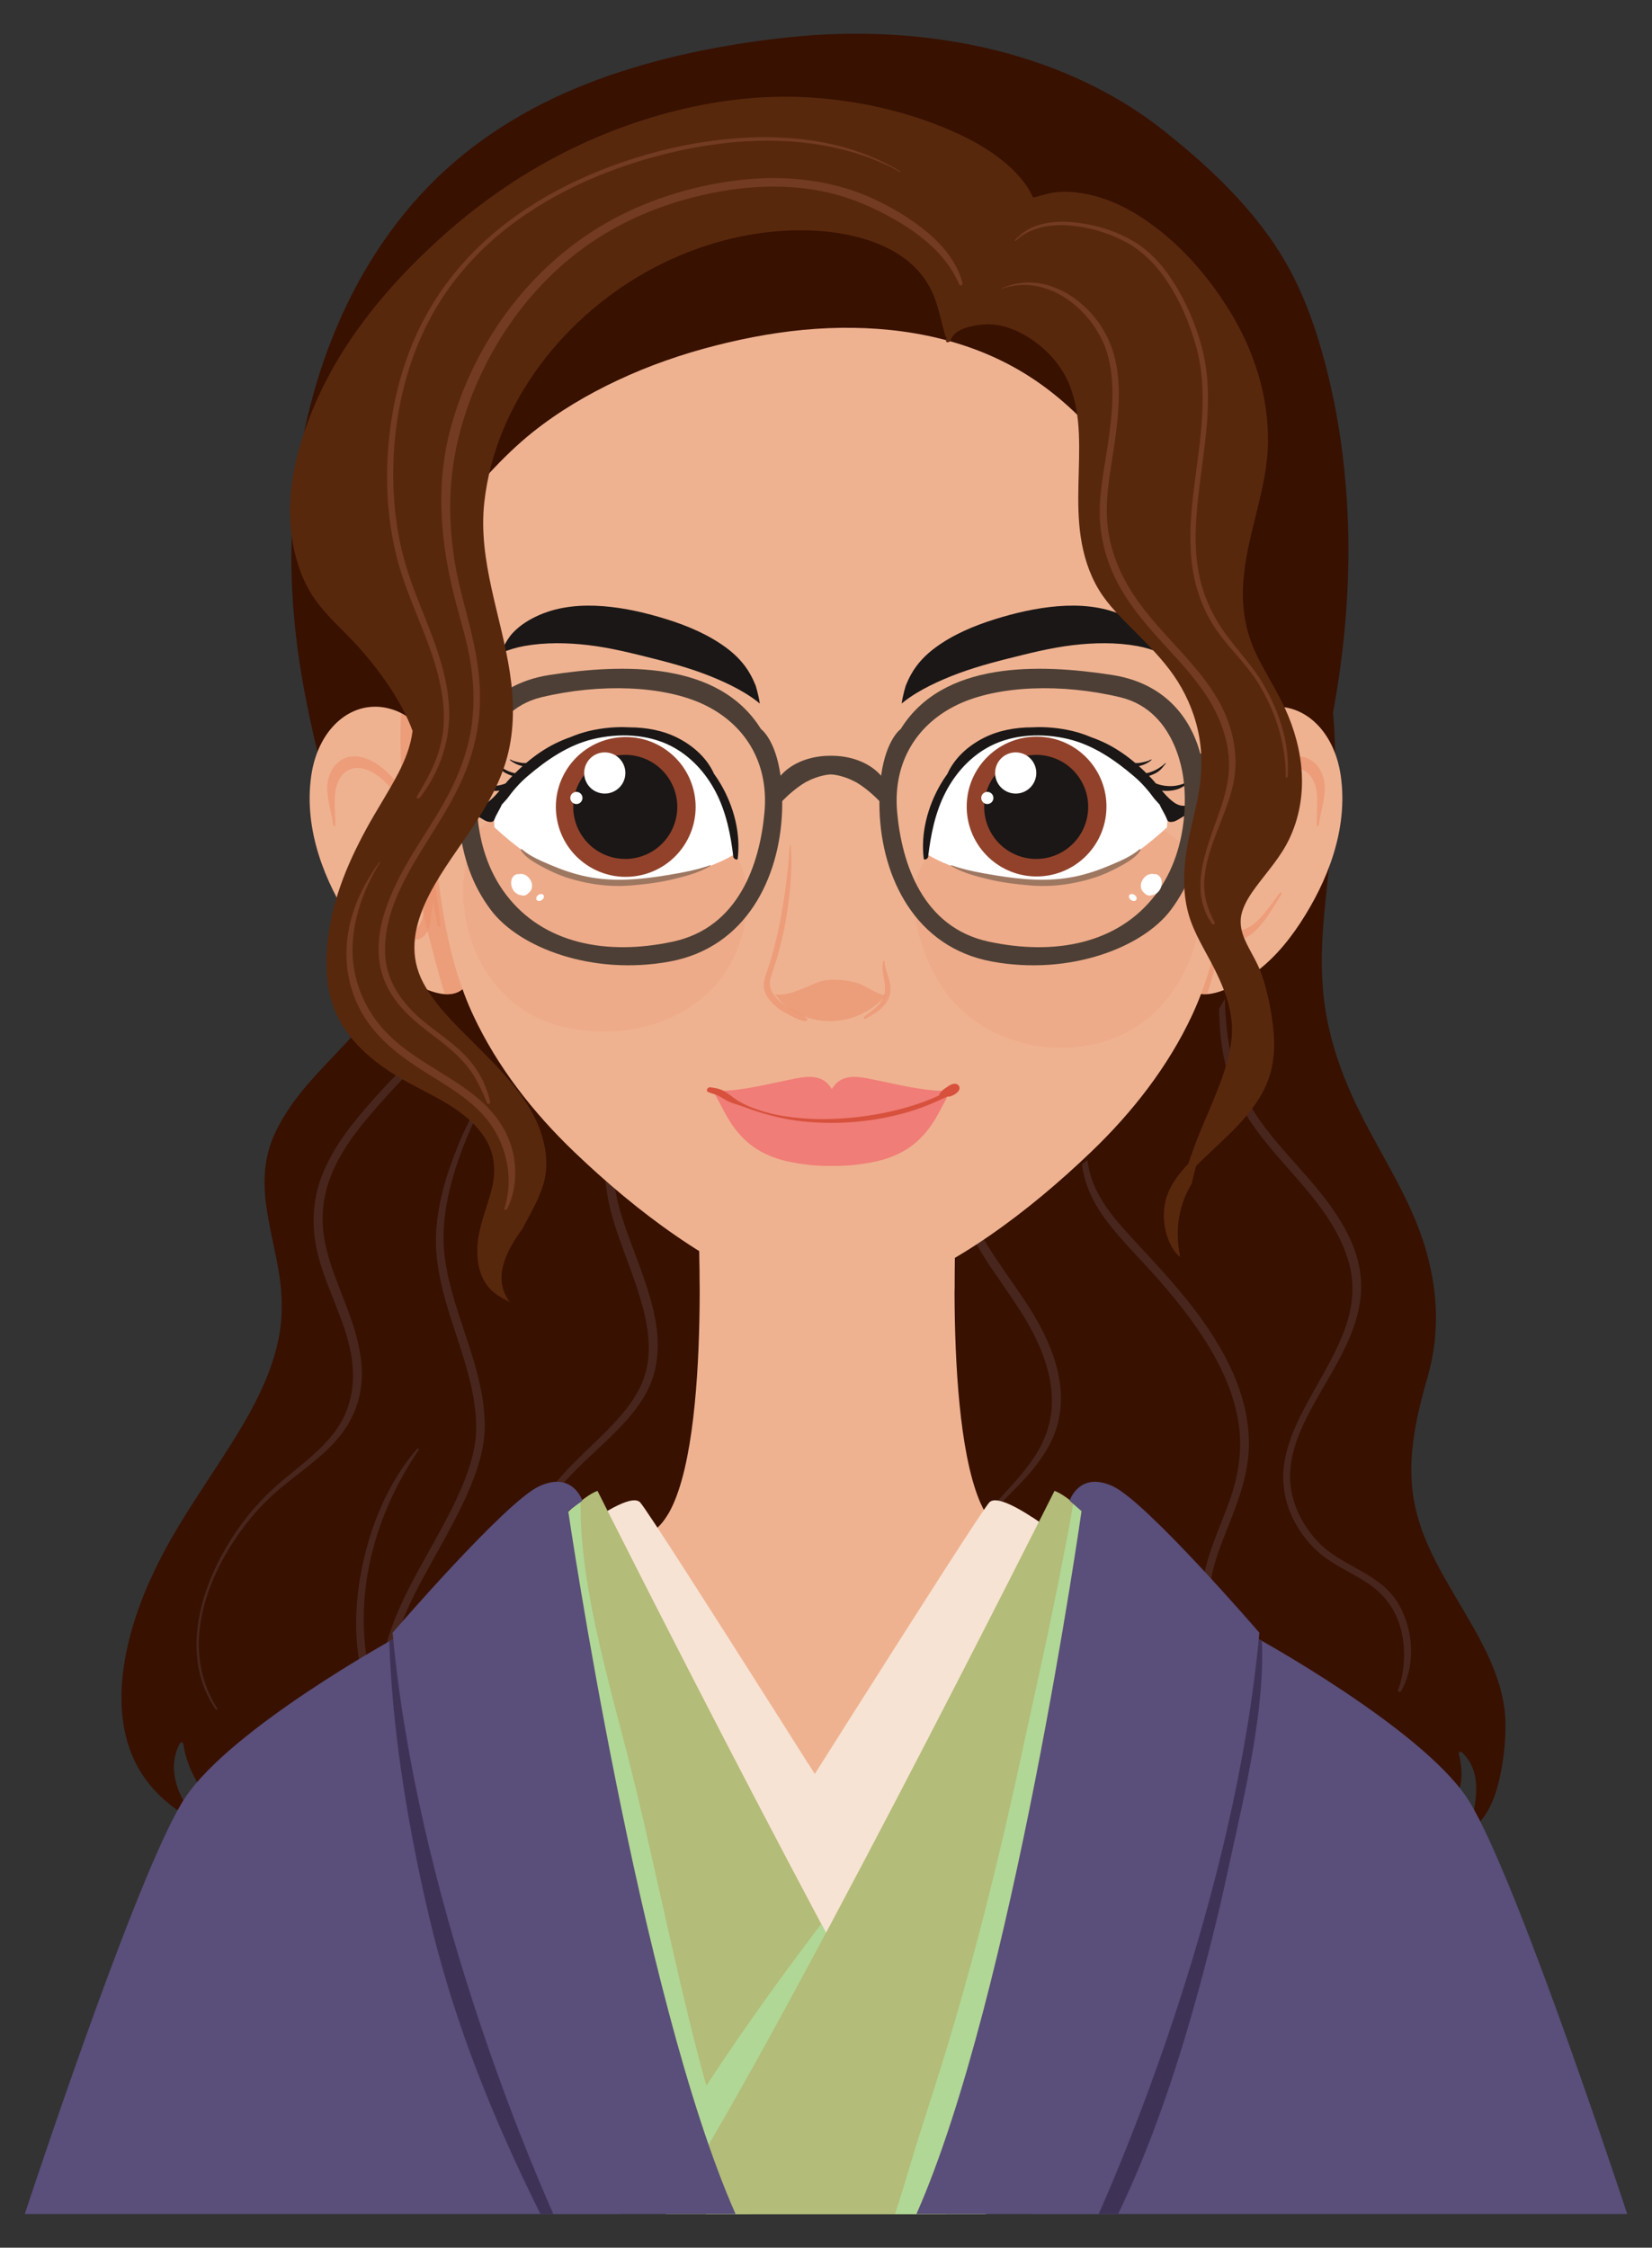 <svg xmlns="http://www.w3.org/2000/svg" xmlns:xlink="http://www.w3.org/1999/xlink" id="Layer_1" x="0px" y="0px" viewBox="0 0 340.495 463.149" style="enable-background:new 0 0 340.495 463.149;" xml:space="preserve"><rect x="0" y="0" width="340.495" height="463.149" fill="#333333" stroke="none"/><g>	<g>		<path style="fill:#381100;" d="M286.703,382.754c2.992-1.787,5.882-3.77,8.488-6.07c2.037-1.798,3.921-3.873,5.033-6.38   c1.263-2.846,1.241-5.908,0.454-8.879c-0.097-0.364,0.352-0.612,0.62-0.361c4.575,4.306,2.774,10.542,1.693,15.965   c1.088-0.627,2.001-1.489,2.754-2.512c1.979-2.687,2.948-6.066,3.591-9.297c0.638-3.201,0.973-6.511,0.966-9.777   c-0.021-9.416-5.22-17.77-9.829-25.606c-4.187-7.119-8.285-14.074-9.313-22.428c-0.992-8.066,0.895-16.08,3.115-23.785   c2.732-9.48,2.007-19.231-1.153-28.509c-3.08-9.044-8.308-16.91-12.568-25.386c-3.434-6.833-6.157-14.023-7.363-21.601   c-1.368-8.599-0.611-17.072,0.336-25.665c1.704-15.461,2.902-31.499-0.493-46.707c-0.703-1.339-1.515-2.618-2.473-3.804   c-7.933-9.826-23.499-8.027-34.849-7.183c-7.787,0.579-15.497,1.451-23.193,2.749c-8.055,1.358-16.05,3.017-24.064,4.582   c-8.092,1.579-16.233,2.892-24.34,4.398c-8.154,1.514-16.286,3.142-24.435,4.684c-8.143,1.541-16.305,3-24.514,4.173   c-4.158,0.594-8.345,1.201-12.537,1.523c-4.05,0.312-8.119,0.144-12.171-0.045c-3.971-0.185-7.947-0.402-11.924-0.239   c-0.278,0.012-0.557,0.098-0.805,0.233c0.259,0.74,0.519,1.481,0.776,2.222c3.268,9.451,6.301,19.148,6.654,29.219   c0.328,9.386-1.5,19.449-6.554,27.483c-4.205,6.683-10.222,11.881-15.325,17.831c-2.636,3.074-4.964,6.378-6.67,10.06   c-2.131,4.598-2.416,9.501-1.777,14.473c0.639,4.971,2.003,9.814,2.756,14.767c0.66,4.346,0.703,8.707-0.177,13.026   c-1.832,8.993-6.804,17.089-11.718,24.698c-4.749,7.352-9.741,14.533-13.568,22.429c-3.05,6.292-5.458,12.992-6.539,19.92   c-1.024,6.556-0.786,13.544,2.047,19.646c2.831,6.097,7.965,10.431,13.908,13.276c-4.368-4.238-7.575-11.039-4.44-16.667   c0.144-0.259,0.629-0.235,0.678,0.089c1.226,8.117,6.875,14.061,13.747,18.071c0.346,0.202,0.694,0.397,1.044,0.59   c6.349,0.591,12.658,1.599,18.921,2.743c21.015,3.839,42.123,6.737,63.563,6.64c10.994-0.049,21.999-0.836,32.853-2.544   c11.109-1.748,22.179-3.662,33.35-5.027c11.119-1.359,22.234-2.267,33.447-1.813c10.938,0.442,21.92,1.571,32.771,2.956   C273.869,381.732,280.312,382.836,286.703,382.754z"></path>		<g>			<path style="fill:#48261D;" d="M93.058,192.228c-0.373,3.599-0.732,7.198-1.358,10.765c-0.602,3.424-1.357,7.078-3.041,10.155    c-1.455,2.659-3.568,4.844-5.684,6.982c-2.182,2.204-4.298,4.462-6.355,6.784c-3.949,4.455-7.754,9.21-10.043,14.76    c-2.401,5.822-2.48,11.982-0.753,17.997c1.835,6.391,5.145,12.298,6.438,18.854c1.104,5.602,0.444,11.259-2.892,15.99    c-2.995,4.248-7.365,7.374-11.299,10.683c-4.155,3.493-7.718,7.622-10.597,12.224c-5.679,9.077-9.566,21.146-4.905,31.466    c0.539,1.194,1.186,2.315,1.939,3.386c0.1,0.143,0.389-0.059,0.294-0.206c-3.07-4.781-4.253-10.307-3.688-15.943    c0.58-5.777,2.727-11.329,5.663-16.304c2.817-4.773,6.382-9.21,10.611-12.809c4.022-3.422,8.525-6.331,12.017-10.341    c3.497-4.016,5.334-8.86,5.174-14.207c-0.199-6.676-3.032-12.736-5.327-18.884c-1.143-3.061-2.157-6.205-2.574-9.458    c-0.392-3.056-0.171-6.19,0.64-9.162c1.557-5.704,5.06-10.621,8.84-15.071c1.995-2.348,4.069-4.643,6.177-6.889    c2.043-2.177,4.208-4.244,5.972-6.665c3.998-5.485,4.538-12.511,4.94-19.075c0.105-1.716,0.221-3.43,0.35-5.145    C93.621,191.78,93.085,191.966,93.058,192.228z"></path>			<path style="fill:#48261D;" d="M103.783,219.598c-3.863,5.183-7.111,10.802-9.523,16.808c-2.322,5.78-4.244,12.107-4.4,18.378    c-0.305,12.292,6.525,23.182,8.018,35.18c0.295,2.372,0.385,4.78,0.067,7.154c-0.258,1.926-0.754,3.81-1.37,5.65    c-1.367,4.081-3.314,7.944-5.342,11.73c-4.194,7.828-9.13,15.544-11.567,24.16c-1.08,3.818-1.61,7.849-0.859,11.78    c0.332,1.739,0.916,3.397,1.697,4.957c-0.377-0.632-0.742-1.272-1.082-1.922c-2.12-4.057-3.404-8.525-4.017-13.052    c-1.276-9.434,0.236-19.179,3.679-28.014c1.874-4.809,4.342-9.388,7.222-13.669c0.174-0.259-0.213-0.353-0.369-0.172    c-6.262,7.277-9.975,16.722-11.642,26.102c-1.667,9.381-1.139,19.353,2.882,28.094c2.2,4.781,5.572,9.41,10.075,12.248    c0.28,0.176,0.936-0.271,0.651-0.559c-0.805-0.815-1.61-1.632-2.392-2.468c0.663,0.613,1.356,1.18,2.101,1.709    c0.469,0.333,1.3-0.431,0.834-0.875c-3.242-3.09-6.165-6.419-7.465-10.797c-1.088-3.664-0.975-7.59-0.14-11.294    c1.924-8.533,6.75-16.185,10.874-23.785c2.08-3.833,4.122-7.713,5.712-11.779c1.395-3.567,2.47-7.373,2.479-11.23    c0.03-12.072-6.584-22.805-8.203-34.592c-0.848-6.177,0.26-12.311,2.082-18.219c1.91-6.193,4.638-12.074,7.904-17.662    c0.752-1.287,1.544-2.547,2.389-3.775C104.218,219.476,103.892,219.451,103.783,219.598z"></path>			<path style="fill:#48261D;" d="M134.948,271.291c-1.131-5.672-3.409-11.029-5.363-16.448c-0.909-2.52-1.789-5.061-2.377-7.678    c-0.471-2.093-0.759-4.23-0.906-6.37c-0.33-4.821-0.079-9.71,0.824-14.459c0.875-4.601,2.296-9.193,4.89-13.135    c0.599-0.91,1.243-1.783,1.963-2.601c0.239-0.272-0.125-0.45-0.34-0.232c-3.251,3.289-5.323,7.585-6.724,11.947    c-1.531,4.766-2.256,9.795-2.373,14.792c-0.11,4.693,0.429,9.401,1.745,13.91c1.634,5.602,4.039,10.944,5.692,16.54    c1.506,5.098,2.562,10.76,0.889,15.954c-1.356,4.211-4.314,7.7-7.347,10.824c-3.278,3.376-6.85,6.467-9.964,10.002    c-2.899,3.291-5.434,7.028-6.352,11.38c-0.89,4.22-0.518,8.706,0.841,12.786c1.324,3.973,3.716,7.882,7.324,10.152    c0.871,0.548,1.78,0.966,2.758,1.284c0.267,0.087,0.779-0.4,0.444-0.571c-7.799-3.974-11.309-13.193-10.338-21.599    c1.063-9.201,8.877-15.201,15.097-21.207c3.181-3.072,6.333-6.368,8.284-10.386C135.885,281.502,135.951,276.316,134.948,271.291    z"></path>			<path style="fill:#48261D;" d="M218.539,285.775c-0.464-4.411-2.074-8.649-4.162-12.535    c-4.188-7.797-10.381-14.362-13.964-22.507c-2.076-4.719-2.917-9.82-2.813-14.959c0.107-5.249,1.07-10.389,2.078-15.526    c0.261-1.33,0.55-2.653,0.841-3.977c0.063-0.288-0.354-0.222-0.414-0.008c-2.786,10.112-5.499,20.777-2.663,31.205    c2.402,8.834,8.62,15.792,13.346,23.419c4.366,7.045,7.788,15.722,5.027,23.998c-2.769,8.297-10.39,13.319-14.97,20.46    c-2.173,3.387-3.756,7.082-4.115,11.122c-0.375,4.209,0.771,8.348,2.739,12.046c0.6,1.128,1.273,2.208,2.011,3.25    c0.191,0.27,0.742-0.115,0.558-0.391c-2.549-3.815-4.593-8.042-4.794-12.7c-0.177-4.097,1.153-8.04,3.224-11.534    c2.402-4.053,5.738-7.305,9.021-10.631c2.831-2.868,5.506-5.981,7.241-9.649C218.381,293.368,218.942,289.606,218.539,285.775z"></path>			<path style="fill:#48261D;" d="M267.399,354.974c-1.803-5.14-5.956-8.333-9.978-11.708c-2.22-1.863-4.352-3.856-5.872-6.352    c-1.429-2.346-2.191-5.028-2.22-7.773c-0.06-5.569,2.337-10.84,4.328-15.923c2.064-5.267,3.863-10.573,3.755-16.304    c-0.102-5.416-1.644-10.649-3.973-15.509c-4.829-10.079-12.676-18.252-20.176-26.37c-3.74-4.049-7.506-8.421-8.773-13.932    c-0.718-3.123-0.555-6.418-0.142-9.574c0.444-3.393,1.278-6.72,2.2-10.01c0.446-1.593,0.917-3.179,1.384-4.766    c0.06-0.204-0.247-0.155-0.298-0.005c-2.163,6.385-4.457,12.895-4.776,19.691c-0.268,5.713,1.904,10.78,5.321,15.258    c3.34,4.378,7.366,8.224,10.972,12.38c3.683,4.244,7.186,8.68,10.086,13.502c2.818,4.688,5.066,9.781,5.976,15.203    c0.945,5.628,0.122,11.09-1.779,16.426c-1.881,5.28-4.382,10.389-5.41,15.936c-0.478,2.581-0.564,5.254,0.019,7.826    c0.631,2.79,2.068,5.341,3.951,7.477c3.486,3.952,8.307,6.519,11.533,10.717c1.89,2.46,2.995,5.389,3.368,8.462    c0.405,3.336-0.145,6.667-0.881,9.915c-0.363,1.6-0.747,3.196-1.146,4.788c-0.176,0.704,0.84,0.523,1.009,0.018    C267.951,368.136,269.65,361.393,267.399,354.974z"></path>			<path style="fill:#48261D;" d="M287.797,329.8c-3.862-5.811-11.307-7.089-16.002-11.946c-3.641-3.767-6.073-8.931-5.89-14.224    c0.164-4.75,2.154-9.254,4.374-13.377c4.54-8.429,11.149-17.133,10.169-27.242c-0.602-6.208-4.105-11.939-7.881-16.736    c-4.075-5.177-8.865-9.764-12.697-15.136c-1.851-2.595-3.454-5.36-4.576-8.35c-1.143-3.048-1.849-6.254-2.28-9.476    c-0.915-6.835-0.684-13.965,0.784-20.707c0.316-1.45,0.707-2.881,1.186-4.286c0.1-0.293-0.347-0.214-0.43-0.008    c-2.477,6.156-3.389,12.979-3.284,19.585c0.103,6.471,1.057,13.213,4.008,19.042c5.977,11.807,18.277,19.427,22.466,32.285    c1.562,4.795,1.223,9.626-0.452,14.342c-1.677,4.721-4.269,9.032-6.692,13.393c-2.313,4.161-4.648,8.474-5.652,13.169    c-1.033,4.832-0.313,9.646,2.159,13.937c1.583,2.748,3.655,5.211,6.251,7.048c2.701,1.911,5.748,3.254,8.496,5.087    c2.846,1.899,5.018,4.364,6.258,7.577c1.229,3.185,1.521,6.597,1.12,9.971c-0.184,1.55-0.543,3.096-1.092,4.558    c-0.17,0.454,0.525,0.388,0.686,0.1C291.948,342.826,291.305,335.077,287.797,329.8z"></path>		</g>	</g>	<path style="fill:#496EB5;" d="M268.343,418.496c-0.373,0-0.723,0.664-0.228,0.664C268.489,419.16,268.839,418.496,268.343,418.496  z"></path>	<g>		<path style="fill:#EFB291;" d="M248.202,340.375c0,0-31.089-15.313-42.69-25.521c-11.6-10.208-8.352-66.355-8.352-66.355h-22.737   h-7.888h-22.737c0,0,3.248,56.146-8.352,66.355c-11.6,10.209-42.69,25.521-42.69,25.521s25.353,41.998,49.233,64.165   c0,0,6.185,9.588,28.49,9.15c22.305,0.438,28.49-9.15,28.49-9.15C222.85,382.372,248.202,340.375,248.202,340.375z"></path>		<path style="opacity:0.55;fill:#EFB291;" d="M205.513,314.853c-1.295-1.14-2.404-2.856-3.355-4.999   c-0.48,0.653-0.957,1.307-1.442,1.956c-5.639,7.543-32.057,45.753-32.218,45.591c-2.993-3.008-5.349-6.58-7.591-10.163   c-2.007-3.208-4.013-6.399-6.127-9.538c-2.38-3.534-4.825-7.023-7.248-10.527c-3.417-4.942-6.799-9.926-9.879-15.088   c-0.669,1.12-1.401,2.058-2.208,2.768c-11.601,10.209-42.69,25.521-42.69,25.521s25.353,41.998,49.233,64.165   c0,0,6.185,9.588,28.49,9.15c22.305,0.438,28.49-9.15,28.49-9.15c23.881-22.167,49.233-64.165,49.233-64.165   S217.113,325.062,205.513,314.853z"></path>		<path style="opacity:0.55;fill:#EFB291;" d="M151.938,269.049c2.693,1.355,5.545,2.545,8.494,3.21   c2.687,0.606,5.437,0.898,8.19,0.923c5.683,0.052,11.332-1.02,16.728-2.76c3.925-1.265,7.726-2.891,11.393-4.779   c-0.005-9.829,0.418-17.145,0.418-17.145h-53.362c0,0,0.388,6.723,0.417,15.936C146.691,266.134,149.256,267.699,151.938,269.049z   "></path>		<path style="fill:#F7E3D3;" d="M120.597,314.389c0,0,9.164-6.923,11.31-4.854c2.146,2.07,56.436,88.377,56.436,88.377   l-31.089,36.194C157.255,434.106,121.989,332.022,120.597,314.389z"></path>		<path style="fill:#F7E3D3;" d="M166.599,363.451c-2.73,3.15-5.131,6.581-7.418,10.06c-2.53,3.847-4.925,7.782-7.47,11.619   c-2.431,3.663-4.855,7.33-7.256,11.012c6.994,21.155,12.801,37.964,12.801,37.964l31.089-36.194   C188.344,397.913,178.252,381.869,166.599,363.451z"></path>		<path style="fill:#F7E3D3;" d="M215.257,314.389c0,0-9.164-6.923-11.31-4.854c-2.146,2.07-56.436,88.377-56.436,88.377   l31.089,36.194C178.6,434.106,213.865,332.022,215.257,314.389z"></path>		<path style="fill:#F7E3D3;" d="M196.201,343.559c-5.96,11.236-11.93,22.468-17.98,33.656   c-6.036,11.162-12.165,22.272-18.439,33.302c-0.192,0.337-0.382,0.676-0.573,1.014l19.392,22.576   c0,0,35.266-102.084,36.658-119.717c0,0-1.077-0.814-2.58-1.8C207.157,322.898,201.681,333.229,196.201,343.559z"></path>		<path style="fill:#B3BC78;" d="M203.254,456.201c-21.038-31.312-80.104-149.004-80.104-149.004   c-2.784,0.928-8.352,6.496-8.352,6.496c1.67,60.115,25.874,129.241,30.714,142.508H203.254z"></path>		<path style="fill:#B0D795;" d="M149.964,443.78c-4.097-11.775-7.091-23.885-9.927-36.015c-2.949-12.607-5.649-25.27-8.648-37.865   c-2.753-11.561-6.124-22.977-8.605-34.603c-1.811-8.491-3.185-17.218-3.133-25.928c-2.442,1.913-4.854,4.324-4.854,4.324   c1.67,60.115,25.874,129.241,30.714,142.508h9.164C152.989,452.105,151.418,447.961,149.964,443.78z"></path>		<path style="fill:#B0D795;" d="M169.266,396.426c-2.53,3.339-5.044,6.689-7.518,10.069c-6.575,8.984-12.93,18.133-18.904,27.528   c-1.076,1.692-2.135,3.396-3.185,5.105c2.628,8.089,4.746,14.043,5.852,17.074h57.743   C195.482,444.635,182.521,421.28,169.266,396.426z"></path>		<path style="fill:#5A4E7A;" d="M127.751,456.201L87.42,334.574l-6.03,2.982c0,0-33.412,18.363-43.156,32.747   c-8.727,12.882-28.989,73.395-33.127,85.898H127.751z"></path>		<path style="fill:#3E3356;" d="M82.568,364.075c1.449,10.259,3.433,20.439,5.792,30.526c2.3,9.835,5.254,19.504,8.759,28.976   c3.472,9.382,7.469,18.563,11.799,27.579c0.811,1.688,1.637,3.368,2.47,5.045h16.363L87.42,334.574l-6.029,2.982   c0,0-0.411,0.226-1.153,0.646C80.526,346.86,81.357,355.5,82.568,364.075z"></path>		<path style="fill:#B3BC78;" d="M194.984,456.201c4.84-13.267,29.044-82.393,30.714-142.508c0,0-5.568-5.568-8.352-6.496   c0,0-59.067,117.692-80.104,149.004H194.984z"></path>		<path style="fill:#B0D795;" d="M221.218,309.666c-0.041,0.258-0.082,0.515-0.124,0.772c-0.672,4.076-1.505,8.122-2.283,12.178   c-2.45,12.781-5.367,25.486-8.108,38.209c-3.178,14.747-6.651,29.434-10.615,43.991c-1.987,7.297-4.098,14.561-6.355,21.779   c-1.934,6.185-3.986,12.326-5.843,18.535c-1.106,3.699-2.213,7.401-3.417,11.07h10.51c4.84-13.267,29.044-82.393,30.714-142.508   C225.698,313.694,223.527,311.523,221.218,309.666z"></path>		<path style="fill:#5A4E7A;" d="M335.387,456.201c-4.138-12.502-24.4-73.016-33.127-85.898   c-9.744-14.385-43.157-32.747-43.157-32.747l-6.029-2.982l-40.331,121.627H335.387z"></path>		<path style="fill:#3E3356;" d="M237.526,439.684c3.355-8.822,6.211-17.828,8.758-26.914c2.467-8.803,4.717-17.688,6.645-26.625   c1.915-8.879,4.026-17.721,5.488-26.691c1.144-7.018,1.968-14.21,1.676-21.345c-0.635-0.359-0.988-0.553-0.988-0.553l-6.029-2.982   l-40.331,121.627h17.712C233.061,450.807,235.397,445.281,237.526,439.684z"></path>		<path style="fill:#5A4E7A;" d="M188.889,456.201h37.558c5.523-12.406,28.241-66.065,33.123-119.771   c0,0-23.201-26.913-30.161-30.161s-8.95,2.959-8.95,2.959l2.453,2.146C222.913,311.373,208.69,411.523,188.889,456.201z"></path>		<path style="fill:#5A4E7A;" d="M151.605,456.201c-19.819-44.678-34.487-144.828-34.487-144.828l2.917-2.146   c0,0-1.989-6.207-8.949-2.959c-6.96,3.248-30.161,30.161-30.161,30.161c4.882,53.706,27.6,107.365,33.123,119.771H151.605z"></path>	</g>	<g>		<path style="fill:#381100;" d="M277.346,99.657c-0.636-7.445-1.783-14.855-3.555-22.13c-1.712-7.03-3.931-14.071-7.235-20.572   c-6.114-12.031-16.149-21.673-26.774-30.093c-10.638-8.431-23.472-14.025-36.84-17.038c-13.306-2.998-27.145-3.568-40.708-2.107   c-13.318,1.434-26.699,4.132-39.231,8.762c-12.296,4.543-23.727,11.23-33.029,20.263c-9.448,9.175-16.501,20.469-21.334,32.482   c-4.871,12.106-7.544,25.019-8.349,37.964c-0.801,12.872,0.468,25.596,3.029,38.228c2.566,12.661,6.079,25.194,11.184,37.137   c5.07,11.861,11.75,23.154,20.583,32.801c4.579,5.001,9.754,9.289,15.115,13.485c1.015,0.794,2.034,1.583,3.056,2.368   c1.839,2.521,3.837,4.934,6.032,7.182c4.554,4.662,9.787,8.293,15.541,11.45c5.511,3.024,11.086,6.18,17.221,7.883   c6.45,1.79,13.091,1.648,19.7,0.92c14.125-1.557,28.106-5.727,40.598-12.28c6.126-3.214,11.903-7.016,17.093-11.514   c5.239-4.54,9.834-9.735,13.945-15.238c8.232-11.021,14.672-23.35,20.173-35.822c5.823-13.201,9.658-27.209,11.953-41.365   C277.806,128.31,278.564,113.904,277.346,99.657z"></path>		<g>			<g>				<g>					<g>						<path style="fill:#EFB291;" d="M276.349,159.887c-1.493-10.52-9.347-16.54-17.402-13.464       c-4.608,1.759-8.277,7.005-10.528,12.309c-1.312,3.091-2.192,6.507-2.783,9.931c-2.098,6.029-3.386,12.75-3.583,19.25       c-0.139,4.604-0.336,13.041,3.102,15.903c3.352,2.79,9.26-0.602,12.441-2.669c4.039-2.624,7.503-6.538,10.416-10.984       C273.497,181.791,277.928,171.008,276.349,159.887z"></path>						<path style="opacity:0.64;fill:#EB936D;" d="M248.844,204.85c0.669-2.257,1.316-4.525,1.934-6.806       c2.467-9.098,4.548-18.421,5.847-27.922c1.045-7.641,1.606-15.473,1.207-23.188c-4.084,2.119-7.347,6.93-9.413,11.798       c-1.312,3.091-2.192,6.507-2.783,9.931c-2.098,6.029-3.386,12.75-3.583,19.25c-0.139,4.604-0.336,13.041,3.103,15.903       C246.192,204.678,247.474,204.948,248.844,204.85z"></path>						<path style="opacity:0.67;fill:#EB936D;" d="M272.634,159.83c-0.702-2.035-2.168-3.344-3.763-3.794       c-3.671-1.037-7.77,2.137-10.401,5.497c-5.857,7.479-7.724,18.989-8.813,29.238c-0.064,0.6,0.616,0.248,0.695-0.166       c0.313-1.638,0.63-3.303,0.966-4.973c0.054,1.226,0.179,2.437,0.313,3.525c0.262,2.136,1.075,4.091,2.765,4.39       c4.08,0.721,7.434-5.65,9.711-9.259c0.214-0.339-0.193-0.485-0.368-0.257c-2.074,2.707-4.281,6.311-7.145,7.414       c-2.305,0.888-3.122-1.403-3.533-3.957c-0.339-2.105-0.944-4.566-0.439-6.714c0.07-0.298-0.005-0.464-0.133-0.532       c1.171-4.933,2.656-9.739,4.869-13.908c1.922-3.62,4.66-6.818,7.915-7.847c2.216-0.701,4.517,0.029,5.633,2.845       c1.042,2.629,0.408,5.891,0.486,8.783c0.009,0.344,0.434,0.058,0.462-0.179C272.242,166.587,273.783,163.16,272.634,159.83z"></path>					</g>					<g>						<path style="fill:#EFB291;" d="M72.482,190.163c2.913,4.446,6.377,8.36,10.416,10.984c3.181,2.067,9.089,5.459,12.441,2.669       c3.438-2.862,3.242-11.299,3.103-15.903c-0.197-6.501-1.485-13.221-3.583-19.25c-0.59-3.424-1.471-6.839-2.783-9.931       c-2.251-5.304-5.92-10.55-10.528-12.309c-8.055-3.075-15.909,2.944-17.402,13.464       C62.567,171.008,66.998,181.791,72.482,190.163z"></path>						<path style="opacity:0.64;fill:#EB936D;" d="M91.651,204.85c-0.669-2.257-1.316-4.525-1.934-6.806       c-2.467-9.098-4.548-18.421-5.847-27.922c-1.045-7.641-1.606-15.473-1.207-23.188c4.084,2.119,7.347,6.93,9.413,11.798       c1.312,3.091,2.192,6.507,2.783,9.931c2.098,6.029,3.386,12.75,3.583,19.25c0.139,4.604,0.336,13.041-3.103,15.903       C94.302,204.678,93.02,204.948,91.651,204.85z"></path>						<path style="opacity:0.67;fill:#EB936D;" d="M67.861,159.83c0.702-2.035,2.168-3.344,3.763-3.794       c3.671-1.037,7.77,2.137,10.401,5.497c5.857,7.479,7.724,18.989,8.813,29.238c0.064,0.6-0.616,0.248-0.695-0.166       c-0.313-1.638-0.63-3.303-0.966-4.973c-0.054,1.226-0.179,2.437-0.313,3.525c-0.262,2.136-1.075,4.091-2.765,4.39       c-4.08,0.721-7.434-5.65-9.711-9.259c-0.214-0.339,0.193-0.485,0.368-0.257c2.073,2.707,4.281,6.311,7.145,7.414       c2.305,0.888,3.122-1.403,3.533-3.957c0.339-2.105,0.944-4.566,0.439-6.714c-0.07-0.298,0.005-0.464,0.133-0.532       c-1.171-4.933-2.655-9.739-4.868-13.908c-1.922-3.62-4.66-6.818-7.915-7.847c-2.216-0.701-4.517,0.029-5.633,2.845       c-1.042,2.629-0.408,5.891-0.486,8.783c-0.009,0.344-0.435,0.058-0.462-0.179C68.253,166.587,66.712,163.16,67.861,159.83z"></path>					</g>					<path style="fill:#EFB291;" d="M255.257,133.796c-0.34-11.162-1.443-22.809-6.484-33.129      c-3.975-8.137-10.123-15.197-17.562-20.951c-7.519-5.816-16.277-10.274-25.456-13.529c-4.914-1.743-9.963-3.145-15.094-4.231      c-0.267-0.078-0.533-0.158-0.804-0.225c-1.715-0.421-3.497-0.692-5.238-1.015c-1.788-0.332-3.581-0.568-5.398-0.725      c-0.637-0.055-1.275-0.096-1.913-0.138c-0.221-0.023-0.443-0.049-0.664-0.071c-0.048-0.005-0.081,0.003-0.108,0.015      c-6.527-0.387-13.087-0.139-19.555,0.774c-6.692,0.945-13.421,2.51-19.478,5.321c-1.169,0.542-2.345,1.073-3.521,1.603      c-7.901,3.11-15.402,7.149-21.96,12.222c-7.44,5.754-13.588,12.815-17.562,20.951c-5.041,10.32-6.145,21.967-6.484,33.129      c-0.201,6.598-0.002,13.201,0.329,19.793c0.331,6.584,0.664,13.178,1.261,19.747c1.1,12.116,2.724,24.667,8.009,35.949      c4.899,10.457,12.228,19.901,20.823,28.117c6.492,6.205,13.445,12.097,20.96,17.269c7.155,4.924,15.173,9.517,23.943,11.619      c0.84,0.245,1.692,0.461,2.562,0.622c1.898,0.353,3.827,0.49,5.754,0.466c1.927,0.025,3.856-0.113,5.754-0.466      c0.87-0.162,1.721-0.378,2.561-0.622c8.771-2.102,16.789-6.695,23.943-11.619c7.514-5.172,14.468-11.064,20.96-17.269      c8.596-8.216,15.925-17.66,20.823-28.117c5.285-11.282,6.909-23.833,8.009-35.949c0.596-6.569,0.93-13.163,1.261-19.747      C255.259,146.997,255.458,140.394,255.257,133.796z"></path>					<path style="opacity:0.21;fill:#EB936D;" d="M150.535,174.758c-0.368-0.408-0.768-0.773-1.184-1.116      c-0.054-0.043-0.106-0.089-0.16-0.131c-0.427-0.325-0.872-0.622-1.324-0.907c-1.367-0.805-2.886-1.351-4.467-1.662      c-0.3-0.059-0.324-0.371-0.182-0.566c-0.898-0.323-1.809-0.609-2.726-0.857c-3.216-0.869-6.525-1.349-9.83-1.727      c-5.326-0.609-10.691-1.227-16.058-1.247c-2.801-0.011-5.628,0.14-8.374,0.721c-2.431,0.514-4.929,1.375-6.806,3.063      c-2.063,1.855-2.78,4.557-3.328,7.186c-0.635,3.048-0.785,6.193-0.486,9.291c0.592,6.116,3.003,12.123,7.066,16.761      c2.012,2.297,4.412,4.238,7.104,5.683c2.856,1.532,6.001,2.431,9.195,2.925c6.406,0.992,13.198,0.239,19.138-2.403      c5.834-2.595,10.712-7.07,13.346-12.933c2.122-4.724,3.162-10.328,2.174-15.46C153.167,178.96,152.197,176.605,150.535,174.758      z"></path>					<path style="opacity:0.21;fill:#EB936D;" d="M229.859,168.406c-2.038-0.163-4.08-0.181-6.121-0.103      c-0.02,0.165-0.132,0.311-0.348,0.296c-0.832-0.057-1.666-0.096-2.499-0.125c-2.388,0.183-4.771,0.461-7.139,0.768      c-0.441,0.057-0.46-0.579-0.081-0.714c-3.629,0.198-7.246,0.676-10.755,1.573c-5.132,1.311-10.779,3.755-13.201,8.807      c-1.425,2.971-1.535,6.435-1.13,9.651c0.433,3.437,1.487,6.817,2.91,9.968c1.268,2.809,2.862,5.493,4.916,7.802      c2.015,2.266,4.414,4.167,7.052,5.657c5.263,2.972,11.416,4.297,17.438,3.877c6.067-0.423,12.048-2.705,16.601-6.788      c4.961-4.45,8.215-10.854,9.538-17.336c1.189-5.823,0.868-12.775-3.2-17.477C240.369,170.248,234.959,168.814,229.859,168.406z      "></path>					<path style="opacity:0.64;fill:#EB936D;" d="M180.815,204.557c-1.078-0.468-2.061-1.116-3.119-1.622      c-1.181-0.566-2.636-0.812-3.929-0.951c-1.27-0.137-2.68-0.205-3.939,0.055c-1.418,0.293-2.777,1.025-4.114,1.559      c-1.426,0.569-4.178,1.716-6.006,1.219c0.823,1.227,1.912,2.276,3.136,3.105c3.359,2.274,7.519,3.018,11.469,2.142      c3.244-0.719,6.2-2.472,8.313-5.002C182.006,205.026,181.385,204.804,180.815,204.557z"></path>					<g>						<g>							<path style="fill:#FFFFFF;" d="M237.638,163.045c-2.34-3.41-5.318-6.452-8.886-8.576c-4.09-2.434-8.77-3.733-13.5-4.077        c-0.391-0.028-0.785-0.044-1.178-0.052c-2.369,0.232-4.667,0.678-6.805,1.327c-2.858,0.868-5.388,2.222-7.487,3.954        c-2.91,2.713-4.972,6.003-6.269,9.564c-1.282,3.522-1.905,7.224-2.27,10.951c2.618,1.55,5.581,2.669,8.573,3.494        c3.936,1.086,8.007,1.718,12.057,2.054c1.77,0.147,3.544,0.237,5.314,0.269c2.303-0.215,4.587-0.586,6.816-1.116        c1.17-0.278,2.331-0.607,3.478-0.981c4.727-2.541,9.127-5.734,13.053-9.39c0.053-0.733,0.078-1.469,0.078-2.207        C239.76,166.445,238.771,164.697,237.638,163.045z"></path>							<g>								<g>																			<ellipse transform="matrix(0.028 -1 1 0.028 41.405 375.107)" style="fill:#92422B;" cx="213.568" cy="166.265" rx="14.398" ry="14.398"></ellipse>									<path style="fill:#1A1716;" d="M224.038,168.57c-1.273,5.783-6.993,9.438-12.775,8.165          c-5.782-1.273-9.438-6.993-8.165-12.775s6.993-9.438,12.775-8.165C221.656,157.068,225.311,162.787,224.038,168.57z"></path>									<path style="fill:#FFFFFF;" d="M213.493,160.188c-0.504,2.29-2.769,3.738-5.059,3.234s-3.738-2.769-3.234-5.059          c0.504-2.29,2.769-3.738,5.059-3.234C212.549,155.633,213.997,157.898,213.493,160.188z"></path>									<path style="fill:#FFFFFF;" d="M204.721,164.69c-0.149,0.676-0.818,1.104-1.494,0.955          c-0.676-0.149-1.104-0.818-0.955-1.494c0.149-0.676,0.818-1.104,1.494-0.955          C204.442,163.345,204.87,164.014,204.721,164.69z"></path>								</g>							</g>						</g>						<path style="fill:#1A1716;" d="M247.807,163.932c-0.385,0.631-1.051,1.148-1.693,1.584c-0.049-0.001-0.104,0.006-0.169,0.033       c-0.881,0.357-1.793,0.644-2.74,0.396c-0.757-0.198-1.432-0.71-2.009-1.221c-0.618-0.548-1.176-1.167-1.717-1.804       c0.455,0.051,0.915,0.067,1.371,0.037c0.846-0.055,1.689-0.207,2.458-0.576c0.349-0.168,0.685-0.357,0.96-0.631       c0.252-0.251,0.433-0.542,0.644-0.824c0.022-0.029-0.024-0.038-0.042-0.02c-0.444,0.457-1.245,0.715-1.852,0.862       c-0.69,0.167-1.387,0.245-2.097,0.213c-0.701-0.032-1.396-0.131-2.069-0.332c-0.207-0.062-0.41-0.138-0.613-0.217       c-0.303-0.361-0.61-0.716-0.929-1.056c-0.157-0.168-0.321-0.331-0.481-0.497c0.178-0.057,0.355-0.119,0.529-0.187       c0.559-0.219,1.098-0.484,1.57-0.858c0.534-0.422,0.893-1,1.349-1.498c0.069-0.075-0.033-0.118-0.094-0.064       c-0.84,0.743-1.784,1.364-2.839,1.753c-0.338,0.124-0.694,0.236-1.054,0.3c-0.506-0.505-1.029-0.993-1.561-1.47       c0.95-0.189,1.814-0.6,2.574-1.21c0.078-0.062,0.048-0.203-0.064-0.14c-0.385,0.216-0.789,0.359-1.219,0.458       c-0.469,0.107-0.923,0.225-1.406,0.261c-0.204,0.015-0.405,0.013-0.604,0.006c-1.83-1.554-3.81-2.925-5.962-4.003       c-1.021-0.512-2.076-0.948-3.152-1.326c-1.26-0.535-2.561-0.974-3.907-1.289c-2.664-0.624-5.503-0.9-8.307-0.74       c-3.457,0.011-6.917,0.631-10.012,2.219c-3.146,1.615-5.948,4.113-7.39,7.348c-0.525,0.722-1.013,1.471-1.46,2.245       c-2.621,4.54-4.058,9.958-3.437,15.204c0.061,0.515,0.868,0.045,0.908-0.294c0.54-4.595,1.464-9.214,3.609-13.359       c2.068-3.996,5.207-7.45,9.24-9.519c4.837-2.482,10.808-2.674,16.031-1.43c5.152,1.227,9.602,4.295,13.574,7.688       c1.595,1.362,2.963,2.935,4.185,4.623c0.369,0.397,0.729,0.803,1.092,1.206c0.094,0.259,0.238,0.514,0.355,0.745       c0.158,0.313,0.331,0.619,0.501,0.926c0.264,0.475,0.499,0.942,0.689,1.449c0.199,0.532,0.777,0.487,1.246,0.392       c0.579-0.117,1.079-0.48,1.578-0.775c1.014-0.599,1.996-1.185,2.889-1.959c0.427-0.37,0.811-0.764,1.146-1.22       c0.324-0.44,0.49-0.875,0.667-1.386C248.161,163.778,247.877,163.817,247.807,163.932z"></path>						<path style="fill:#9E7761;" d="M234.848,175.018c-1.718,1.454-3.831,2.337-5.887,3.213c-2.419,1.029-4.892,1.882-7.472,2.405       c-5.478,1.111-10.994,0.613-16.465-0.292c-2.983-0.493-6.077-1.041-8.932-2.055c-0.054-0.019-0.153,0.074-0.089,0.114       c2.301,1.412,4.902,2.076,7.497,2.719c2.93,0.726,5.985,1.095,8.991,1.34c2.73,0.222,5.484,0.067,8.18-0.409       c2.723-0.482,5.499-1.246,8-2.441c1.209-0.577,2.433-1.192,3.575-1.896c1.035-0.638,2.208-1.469,2.836-2.536       C235.18,175.013,234.977,174.909,234.848,175.018z"></path>						<path style="fill:#1A1716;" d="M188.933,142.786c1.788-1.084,3.675-2.001,5.593-2.828c4.187-1.805,8.54-3.074,12.956-4.183       c4.511-1.132,9.007-2.286,13.635-2.836c4.361-0.518,8.89-0.604,13.228,0.17c1.679,0.3,3.327,0.795,4.888,1.481       c0.034,0.015,0.067,0.031,0.101,0.046c-0.185-0.5-0.472-0.98-0.707-1.415c-0.52-0.965-1.041-1.893-1.784-2.708       c-1.518-1.666-3.484-2.874-5.534-3.775c-4.145-1.822-8.801-2.182-13.27-1.823c-4.437,0.356-8.798,1.372-13.039,2.697       c-4.295,1.342-8.584,3.152-12.223,5.838c-2.032,1.5-3.773,3.31-5.002,5.529c-0.418,0.755-0.781,1.529-1.097,2.32       c-0.106,0.364-0.213,0.729-0.308,1.096c-0.217,0.836-0.407,1.702-0.53,2.576C186.805,144.154,187.86,143.437,188.933,142.786z       "></path>					</g>					<g>						<g>							<path style="fill:#FFFFFF;" d="M104.803,163.045c2.34-3.41,5.318-6.452,8.886-8.576c4.09-2.434,8.77-3.733,13.5-4.077        c0.392-0.028,0.785-0.044,1.178-0.052c2.369,0.232,4.667,0.678,6.805,1.327c2.858,0.868,5.388,2.222,7.487,3.954        c2.91,2.713,4.972,6.003,6.269,9.564c1.282,3.522,1.905,7.224,2.271,10.951c-2.618,1.55-5.581,2.669-8.573,3.494        c-3.936,1.086-8.007,1.718-12.057,2.054c-1.77,0.147-3.544,0.237-5.314,0.269c-2.303-0.215-4.587-0.586-6.816-1.116        c-1.17-0.278-2.331-0.607-3.478-0.981c-4.727-2.541-9.127-5.734-13.053-9.39c-0.053-0.733-0.078-1.469-0.078-2.207        C102.681,166.445,103.67,164.697,104.803,163.045z"></path>							<g>								<g>																			<ellipse transform="matrix(0.981 -0.196 0.196 0.981 -30.039 28.427)" style="fill:#92422B;" cx="128.873" cy="166.265" rx="14.398" ry="14.398"></ellipse>									<path style="fill:#1A1716;" d="M139.343,168.57c-1.273,5.783-6.993,9.438-12.775,8.165          c-5.782-1.273-9.438-6.993-8.165-12.775c1.273-5.783,6.993-9.438,12.775-8.165          C136.96,157.068,140.616,162.787,139.343,168.57z"></path>									<path style="fill:#FFFFFF;" d="M128.797,160.188c-0.504,2.29-2.769,3.738-5.059,3.234c-2.29-0.504-3.738-2.769-3.234-5.059          c0.504-2.29,2.769-3.738,5.059-3.234C127.853,155.633,129.301,157.898,128.797,160.188z"></path>									<path style="fill:#FFFFFF;" d="M120.025,164.69c-0.149,0.676-0.818,1.104-1.494,0.955          c-0.676-0.149-1.104-0.818-0.955-1.494c0.149-0.676,0.818-1.104,1.494-0.955          C119.747,163.345,120.174,164.014,120.025,164.69z"></path>								</g>							</g>						</g>						<path style="fill:#1A1716;" d="M94.634,163.932c0.385,0.631,1.051,1.148,1.693,1.584c0.049-0.001,0.104,0.006,0.169,0.033       c0.881,0.357,1.793,0.644,2.74,0.396c0.757-0.198,1.432-0.71,2.009-1.221c0.618-0.548,1.176-1.167,1.717-1.804       c-0.455,0.051-0.915,0.067-1.371,0.037c-0.846-0.055-1.689-0.207-2.458-0.576c-0.349-0.168-0.685-0.357-0.96-0.631       c-0.252-0.251-0.433-0.542-0.644-0.824c-0.022-0.029,0.024-0.038,0.042-0.02c0.444,0.457,1.245,0.715,1.852,0.862       c0.69,0.167,1.387,0.245,2.097,0.213c0.701-0.032,1.396-0.131,2.069-0.332c0.207-0.062,0.411-0.138,0.613-0.217       c0.303-0.361,0.61-0.716,0.929-1.056c0.158-0.168,0.321-0.331,0.481-0.497c-0.178-0.057-0.355-0.119-0.529-0.187       c-0.559-0.219-1.098-0.484-1.57-0.858c-0.534-0.422-0.893-1-1.349-1.498c-0.069-0.075,0.033-0.118,0.094-0.064       c0.84,0.743,1.784,1.364,2.839,1.753c0.338,0.124,0.694,0.236,1.054,0.3c0.506-0.505,1.028-0.993,1.561-1.47       c-0.95-0.189-1.814-0.6-2.574-1.21c-0.078-0.062-0.048-0.203,0.064-0.14c0.385,0.216,0.789,0.359,1.219,0.458       c0.469,0.107,0.924,0.225,1.406,0.261c0.204,0.015,0.405,0.013,0.604,0.006c1.83-1.554,3.81-2.925,5.962-4.003       c1.021-0.512,2.076-0.948,3.152-1.326c1.26-0.535,2.561-0.974,3.907-1.289c2.664-0.624,5.503-0.9,8.307-0.74       c3.457,0.011,6.917,0.631,10.012,2.219c3.146,1.615,5.948,4.113,7.39,7.348c0.525,0.722,1.013,1.471,1.46,2.245       c2.622,4.54,4.058,9.958,3.437,15.204c-0.061,0.515-0.868,0.045-0.908-0.294c-0.539-4.595-1.464-9.214-3.609-13.359       c-2.068-3.996-5.207-7.45-9.24-9.519c-4.837-2.482-10.808-2.674-16.032-1.43c-5.152,1.227-9.602,4.295-13.574,7.688       c-1.595,1.362-2.963,2.935-4.185,4.623c-0.369,0.397-0.729,0.803-1.092,1.206c-0.094,0.259-0.238,0.514-0.355,0.745       c-0.158,0.313-0.331,0.619-0.501,0.926c-0.264,0.475-0.499,0.942-0.689,1.449c-0.199,0.532-0.777,0.487-1.246,0.392       c-0.579-0.117-1.079-0.48-1.578-0.775c-1.014-0.599-1.996-1.185-2.889-1.959c-0.427-0.37-0.811-0.764-1.146-1.22       c-0.324-0.44-0.49-0.875-0.667-1.386C94.28,163.778,94.564,163.817,94.634,163.932z"></path>						<path style="fill:#9E7761;" d="M107.593,175.018c1.718,1.454,3.831,2.337,5.887,3.213c2.419,1.029,4.892,1.882,7.472,2.405       c5.478,1.111,10.994,0.613,16.465-0.292c2.983-0.493,6.077-1.041,8.932-2.055c0.054-0.019,0.153,0.074,0.089,0.114       c-2.301,1.412-4.902,2.076-7.497,2.719c-2.93,0.726-5.985,1.095-8.991,1.34c-2.73,0.222-5.484,0.067-8.18-0.409       c-2.724-0.482-5.499-1.246-8-2.441c-1.209-0.577-2.433-1.192-3.575-1.896c-1.035-0.638-2.208-1.469-2.836-2.536       C107.261,175.013,107.464,174.909,107.593,175.018z"></path>						<path style="fill:#1A1716;" d="M153.508,142.786c-1.788-1.084-3.675-2.001-5.593-2.828c-4.187-1.805-8.54-3.074-12.956-4.183       c-4.511-1.132-9.007-2.286-13.635-2.836c-4.36-0.518-8.89-0.604-13.228,0.17c-1.679,0.3-3.327,0.795-4.888,1.481       c-0.034,0.015-0.067,0.031-0.101,0.046c0.185-0.5,0.472-0.98,0.707-1.415c0.521-0.965,1.041-1.893,1.784-2.708       c1.518-1.666,3.484-2.874,5.534-3.775c4.145-1.822,8.801-2.182,13.27-1.823c4.437,0.356,8.798,1.372,13.039,2.697       c4.295,1.342,8.584,3.152,12.223,5.838c2.032,1.5,3.772,3.31,5.002,5.529c0.418,0.755,0.781,1.529,1.097,2.32       c0.106,0.364,0.213,0.729,0.308,1.096c0.217,0.836,0.407,1.702,0.53,2.576C155.636,144.154,154.581,143.437,153.508,142.786z"></path>					</g>					<g>						<path style="fill:#F07D77;" d="M194.715,224.782c-4.747-0.037-9.342-1.256-13.969-2.18c-2.069-0.413-4.463-1.068-6.55-0.449       c-0.843,0.25-1.561,0.74-2.131,1.404c-0.227,0.264-0.422,0.549-0.613,0.836c-0.191-0.288-0.386-0.572-0.613-0.836       c-0.57-0.665-1.288-1.155-2.131-1.404c-2.087-0.618-4.481,0.036-6.55,0.449c-4.627,0.925-9.222,2.143-13.969,2.18       c-0.421,0.003-0.971,0.467-0.718,0.913c1.184,2.081,2.165,4.285,3.545,6.249c1.371,1.951,3.076,3.68,5.115,4.932       c2.102,1.291,4.474,2.113,6.887,2.587c2.35,0.461,4.776,0.745,7.171,0.782c0.418,0.007,0.84,0.002,1.263-0.009       c0.422,0.011,0.844,0.015,1.263,0.009c2.395-0.037,4.821-0.32,7.171-0.782c2.413-0.474,4.785-1.296,6.887-2.587       c2.039-1.252,3.744-2.98,5.115-4.932c1.38-1.965,2.36-4.169,3.544-6.249C195.686,225.249,195.135,224.785,194.715,224.782z"></path>						<path style="fill:#D7513D;" d="M197.409,223.496c-0.368-0.274-0.846-0.213-1.249-0.066c-0.282,0.102-0.533,0.271-0.783,0.433       c-0.231,0.149-0.462,0.296-0.686,0.456c-0.48,0.342-1.003,0.824-1.17,1.413c-0.581,0.277-1.179,0.525-1.77,0.767       c-1.592,0.651-3.222,1.209-4.876,1.681c-3.254,0.927-6.598,1.583-9.959,1.971c-3.419,0.394-6.878,0.568-10.316,0.361       c-3.426-0.206-6.884-0.665-10.145-1.767c-1.859-0.628-3.672-1.376-5.263-2.545c-0.718-0.527-1.384-1.091-2.187-1.494       c-0.811-0.407-1.745-0.564-2.637-0.665c-0.528-0.06-0.863,0.669-0.559,0.898c-0.001,0.001-0.003,0.003-0.004,0.004       c0.006,0.003,0.011,0.004,0.017,0.007c0.029,0.019,0.062,0.034,0.101,0.044c0.656,0.309,1.371,0.435,2.029,0.745       c0.808,0.382,1.521,0.919,2.342,1.286c0.745,0.334,1.532,0.536,2.303,0.796c0.932,0.314,1.85,0.671,2.783,0.984       c3.254,1.091,6.621,1.881,10.035,2.25c6.876,0.742,13.876,0.197,20.559-1.586c1.906-0.509,3.778-1.133,5.603-1.881       c0.958-0.393,1.886-0.85,2.834-1.264c0.291-0.127,0.583-0.253,0.875-0.38c0.482,0.095,0.996-0.163,1.404-0.398       c0.474-0.274,1.015-0.693,1.08-1.278C197.801,223.957,197.654,223.679,197.409,223.496z"></path>					</g>					<path style="opacity:0.67;fill:#EB936D;" d="M166.373,209.951c-0.761-0.835-1.97-1.238-2.942-1.784      c-1.041-0.585-2.075-1.224-2.942-2.053c-0.853-0.816-1.677-1.87-1.79-3.084c-0.097-1.041,0.302-2.053,0.63-3.02      c1.773-5.226,2.91-10.799,3.455-16.287c0.155-1.559,0.259-3.122,0.315-4.688c0.057-1.588-0.022-3.151-0.099-4.734      c-0.008-0.158-0.243-0.069-0.25,0.053c-0.159,2.93-0.481,5.884-0.868,8.793c-0.392,2.953-0.893,5.903-1.536,8.812      c-0.605,2.735-1.305,5.47-2.228,8.117c-0.349,1.001-0.74,2.055-0.69,3.133c0.054,1.169,0.62,2.191,1.37,3.063      c0.904,1.05,2.035,1.9,3.258,2.544c1.181,0.62,2.536,1.399,3.859,1.612C166.109,210.459,166.597,210.196,166.373,209.951z"></path>					<path style="opacity:0.67;fill:#EB936D;" d="M183.327,202.149c-0.322-1.345-0.97-2.678-1.022-4.073      c-0.006-0.169-0.257-0.095-0.285,0.028c-0.543,2.391,0.947,4.725,0.18,7.084c-0.635,1.953-2.525,3.071-4.036,4.287      c-0.244,0.197-0.155,0.63,0.201,0.441c1.896-1.01,3.927-2.189,4.804-4.256C183.649,204.529,183.608,203.325,183.327,202.149z"></path>				</g>				<path style="fill:#4D3F35;" d="M256.331,145.858c0,0-4.115,8.957-5.084,9.925c-0.658,0.658-2.652-0.024-3.867-0.529     c-1.19-4.59-5.202-14.166-18.162-16.174c-15.107-2.341-34.859-2.905-43.574,11.135c0,0-3.004,2.108-4.042,9.632     c-2.053-2.401-5.692-4.066-10.022-4.117c-0.114-0.003-0.226-0.002-0.339-0.002c-0.113,0.001-0.225-0.001-0.339,0.002     c-4.33,0.05-7.969,1.716-10.022,4.117c-1.038-7.524-4.042-9.632-4.042-9.632c-8.715-14.04-28.467-13.476-43.574-11.135     c-12.961,2.008-16.972,11.584-18.162,16.174c-1.214,0.505-3.209,1.187-3.867,0.529c-0.968-0.968-3.389-8.957-3.389-8.957     s-3.873,5.81,0,11.136c0,0,4.823,11.689,6.778,11.579c0.665,7.014,2.698,12.837,6.536,17.954     c5.81,7.747,20.819,13.556,36.796,10.651c15.977-2.905,22.755-17.43,23.239-30.986c0.026-0.729,0.034-1.422,0.031-2.093     c1.092-1.122,2.816-2.709,4.813-3.892c1.275-0.681,2.74-1.25,4.355-1.519c0.281-0.047,0.564-0.068,0.847-0.076     c0.283,0.008,0.566,0.029,0.847,0.076c1.616,0.269,3.081,0.839,4.355,1.519c1.997,1.182,3.721,2.77,4.813,3.892     c-0.003,0.671,0.005,1.365,0.031,2.093c0.484,13.556,7.262,28.081,23.239,30.986c15.977,2.905,30.986-2.905,36.796-10.651     c3.838-5.117,5.871-10.94,6.536-17.954c1.955,0.11,7.746-8.917,7.746-8.917C259.72,152.152,256.331,145.858,256.331,145.858z      M157.563,167.403c-0.968,10.652-5.326,23.724-18.882,26.629c-13.556,2.905-26.629,0.484-34.375-9.683     c-7.747-10.167-5.81-23.24-5.81-23.24s0.968-14.525,13.072-17.43c12.104-2.905,25.176-2.421,33.407,1.452     C153.206,149.005,158.531,156.751,157.563,167.403z M238.175,184.348c-7.746,10.167-20.819,12.588-34.375,9.683     c-13.556-2.905-17.914-15.977-18.882-26.629c-0.968-10.651,4.357-18.398,12.588-22.271c8.231-3.873,21.303-4.357,33.407-1.452     c12.104,2.905,13.072,17.43,13.072,17.43S245.921,174.181,238.175,184.348z"></path>				<g>					<g>						<path style="fill:#FFFFFF;" d="M109.645,182.191c-0.036-0.257-0.138-0.491-0.249-0.723c-0.107-0.223-0.243-0.429-0.412-0.61       c-0.173-0.185-0.36-0.365-0.579-0.495c-0.434-0.256-0.912-0.352-1.41-0.268c-0.048,0.008-0.093,0.029-0.141,0.041       c-0.389-0.069-0.793,0.13-1.041,0.425c-0.146,0.173-0.259,0.36-0.34,0.572c-0.066,0.172-0.093,0.37-0.108,0.554       c-0.03,0.364,0.011,0.75,0.123,1.098c0.255,0.792,0.95,1.523,1.796,1.658c0.04,0.007,0.079,0.004,0.119,0.009       c0.312,0.109,0.645,0.128,0.99-0.023c0.188-0.083,0.343-0.21,0.472-0.358c0.356-0.255,0.648-0.649,0.747-1.074       C109.675,182.717,109.684,182.476,109.645,182.191z"></path>						<path style="fill:#FFFFFF;" d="M111.563,184.214c-0.421,0-0.876,0.297-1.008,0.706c-0.121,0.376,0.104,0.734,0.514,0.734       c0.421,0,0.876-0.297,1.007-0.706C112.198,184.572,111.973,184.214,111.563,184.214z"></path>					</g>					<g>						<path style="fill:#FFFFFF;" d="M235.187,182.996c0.099,0.425,0.391,0.819,0.747,1.074c0.129,0.148,0.283,0.276,0.472,0.358       c0.345,0.151,0.677,0.133,0.99,0.023c0.04-0.004,0.079-0.002,0.12-0.009c0.846-0.135,1.541-0.866,1.796-1.658       c0.112-0.348,0.152-0.734,0.122-1.098c-0.015-0.184-0.042-0.382-0.108-0.554c-0.081-0.212-0.195-0.399-0.34-0.572       c-0.248-0.295-0.652-0.494-1.041-0.425c-0.048-0.012-0.093-0.033-0.141-0.041c-0.498-0.084-0.976,0.012-1.41,0.268       c-0.219,0.13-0.406,0.31-0.579,0.495c-0.169,0.181-0.306,0.386-0.412,0.61c-0.111,0.232-0.214,0.466-0.249,0.723       C235.113,182.476,235.122,182.717,235.187,182.996z"></path>						<path style="fill:#FFFFFF;" d="M233.234,184.214c0.421,0,0.876,0.297,1.008,0.706c0.121,0.376-0.104,0.734-0.514,0.734       c-0.421,0-0.876-0.297-1.007-0.706C232.599,184.572,232.824,184.214,233.234,184.214z"></path>					</g>				</g>			</g>		</g>		<g>			<path style="fill:#381100;" d="M241.32,96.321c-0.376-4.25-1.371-8.435-2.691-12.485c-2.523-7.743-6.253-15.115-11.68-21.236    c-5.49-6.191-12.394-10.866-19.809-14.454c-7.525-3.641-15.525-6.616-23.755-8.168c-7.932-1.496-16.04-1.75-24.058-0.859    c-7.978,0.887-15.822,2.942-23.25,5.977c-7.518,3.071-14.634,7.17-21.068,12.124c-6.502,5.006-12.309,10.871-17.23,17.437    c-4.593,6.127-8.32,12.843-10.753,20.119c-2.365,7.076-3.95,15.515-1.045,22.677c0.667,1.645,1.561,3.158,2.681,4.534    c0.505,0.62,1.52,0.044,1.735-0.572c0.444-1.275,0.678-2.64,0.834-3.978c0.165-1.417,0.13-2.883,0.422-4.284    c0.198-0.951-1.09-0.841-1.423-0.201c0.423-1.138,0.945-2.232,1.487-3.24c2.389-4.44,5.637-8.432,9.05-12.12    c2.812-3.038,5.804-5.967,9.044-8.551c5.326-4.25,11.282-7.76,17.44-10.656c6.518-3.066,13.348-5.433,20.326-7.206    c6.764-1.719,13.671-2.956,20.639-3.422c13.529-0.903,27.557,0.958,39.674,7.323c12.12,6.368,21.241,16.839,28.019,28.558    c0.863,1.491,1.701,2.998,2.486,4.532c0.388,0.758,1.541-0.084,1.731-0.571C241.527,104.023,241.655,100.107,241.32,96.321z     M90.164,113.127c-0.293,1.403-0.555,2.802-0.783,4.219c-0.036,0.227-0.07,0.454-0.103,0.68    c-0.054-1.643,0.313-3.315,0.888-4.906C90.165,113.122,90.164,113.124,90.164,113.127z"></path>			<path style="fill:#58280D;" d="M258.812,182.823c2.439-3.307,5.148-6.223,6.931-9.976c4.12-8.67,3.025-18.376-0.901-26.91    c-1.805-3.924-4.221-7.528-6.048-11.44c-2.069-4.431-2.824-9.063-2.574-13.937c0.518-10.129,5.079-19.557,5.128-29.73    c0.044-9.359-2.849-18.411-7.67-26.379c-4.676-7.728-10.978-14.874-18.61-19.788c-3.864-2.488-8.127-4.325-12.704-4.94    c-1.973-0.265-3.975-0.337-5.928,0.091c-1.168,0.256-2.316,0.592-3.47,0.908c-0.051-0.105-0.103-0.211-0.155-0.315    c-0.458-0.917-0.959-1.778-1.571-2.602c-1.258-1.694-2.762-3.208-4.395-4.541c-3.358-2.742-7.225-4.819-11.197-6.521    c-9.147-3.92-19.163-6.108-29.083-6.683c-9.782-0.567-19.558,0.675-29.008,3.205c-8.972,2.403-17.612,5.963-25.701,10.525    c-8.075,4.554-15.514,10.09-22.312,16.386c-6.552,6.067-12.59,12.747-17.557,20.183c-4.933,7.384-8.758,15.547-10.855,24.194    c-1.204,4.963-1.699,10.066-1.102,15.152c0.566,4.829,2.049,9.785,4.879,13.785c2.533,3.579,5.906,6.439,8.834,9.674    c2.311,2.553,4.457,5.264,6.375,8.124c1.957,2.918,3.695,6.014,4.914,9.316c-0.369,3.054-1.518,5.979-2.945,8.722    c-2.019,3.882-4.444,7.539-6.538,11.382c-2.073,3.804-3.949,7.73-5.383,11.823c-1.423,4.062-2.41,8.299-2.736,12.596    c-0.294,3.878-0.161,7.908,1.049,11.633c2.113,6.506,7.224,11.181,12.888,14.702c6.275,3.901,14.311,6.463,18.512,12.938    c2.116,3.261,2.392,6.9,1.471,10.608c-0.843,3.391-2.248,6.624-2.777,10.094c-0.486,3.192-0.186,6.978,1.761,9.673    c1.199,1.66,2.96,2.662,4.778,3.527c-0.166-0.203-0.325-0.413-0.471-0.635c-1.089-1.662-1.474-3.706-1.186-5.659    c0.339-2.295,1.391-4.468,2.593-6.428c0.503-0.82,1.051-1.613,1.626-2.386c0.488-0.916,0.986-1.815,1.449-2.694    c1.713-3.252,3.35-6.402,3.468-10.15c0.162-5.146-1.902-9.958-4.802-14.11c-3.032-4.343-6.867-8.042-10.588-11.782    c-3.612-3.631-7.518-7.365-9.953-11.928c-5.788-10.85,3.443-22.107,9.293-30.762c3.304-4.888,6.442-10.007,7.985-15.756    c1.533-5.714,1.444-11.641,0.559-17.452c-1.772-11.641-6.583-23.048-5.271-35.003c2.273-20.716,16.85-38.861,34.955-48.378    c9.144-4.807,19.376-7.624,29.73-7.727c10.553-0.105,24.079,2.881,28.163,14.017c0.928,2.53,1.436,5.207,2.186,7.793    c0.044,0.152,0.165,0.182,0.29,0.149c-0.082,0.249-0.136,0.509-0.148,0.78c-0.028,0.596,0.878,0.304,0.983-0.098    c0.631-2.406,4.717-3.078,6.785-3.24c3.935-0.308,7.84,1.518,10.91,3.836c2.99,2.257,5.417,5.248,6.808,8.742    c1.24,3.115,1.732,6.468,1.882,9.801c0.32,7.132-0.673,14.278,0.384,21.38c0.567,3.81,1.718,7.554,3.713,10.868    c2.011,3.341,4.916,6.086,7.643,8.835c2.739,2.761,5.488,5.54,7.727,8.734c2.439,3.477,4.197,7.421,5.102,11.574    c0.91,4.174,0.891,8.481,0.149,12.681c-0.757,4.289-2.051,8.457-2.646,12.783c-0.569,4.142-0.583,8.418,0.596,12.46    c1.144,3.921,3.45,7.429,5.268,11.059c1.66,3.316,3.1,6.801,3.515,10.516c0.468,4.19-0.604,8.252-2.002,12.167    c-2.105,5.896-5.02,11.525-6.868,17.501c-1.838,1.925-3.49,4.028-4.387,6.55c-1.21,3.4-0.766,7.589,1.034,10.716    c0.446,0.775,1.006,1.43,1.655,1.975c-0.182-0.904-0.319-1.818-0.404-2.739c-0.36-3.913,0.324-7.882,2.195-11.354    c0.187-0.347,0.387-0.684,0.594-1.016c0.253-1.249,0.563-2.482,0.926-3.7c0.467-0.475,0.941-0.939,1.411-1.392    c5.353-5.154,11.855-10.364,13.918-17.834c1.197-4.335,0.733-8.947-0.069-13.313c-0.457-2.492-1.068-5-1.958-7.376    c-0.856-2.285-2.23-4.321-3.224-6.541c-0.864-1.929-1.239-3.852-0.607-5.909C256.591,186.01,257.675,184.365,258.812,182.823z"></path>			<path style="fill:#723B22;" d="M198.405,58.368c-1.126-4.23-3.911-7.646-7.204-10.433c-3.362-2.845-7.234-5.137-11.225-6.98    c-9.38-4.331-19.94-5.059-30.06-3.523c-9.407,1.428-18.671,4.58-26.78,9.589c-7.413,4.579-13.836,10.674-18.961,17.708    c-5.117,7.022-9.011,15.06-11.286,23.45c-2.977,10.978-2.22,22.191,0.36,33.156c1.221,5.19,2.973,10.233,3.786,15.517    c0.726,4.72,0.791,9.53-0.082,14.236c-0.953,5.14-3.006,10.018-5.575,14.55c-2.294,4.047-4.952,7.873-7.286,11.896    c-4.436,7.647-8.62,17.446-4.162,26.023c2.185,4.204,5.762,7.126,9.482,9.911c3.095,2.317,6.151,4.814,8.215,8.136    c1.112,1.79,2.011,3.764,2.783,5.722c0.133,0.337,0.68,0.037,0.613-0.269c-0.858-3.912-2.754-7.219-5.606-10.026    c-2.914-2.867-6.448-4.978-9.445-7.742c-3.529-3.255-6.248-7.406-6.568-12.302c-0.3-4.594,0.934-9.068,2.812-13.223    c3.941-8.719,10.332-16.083,13.826-25.037c1.66-4.253,2.666-8.75,2.857-13.316c0.193-4.606-0.439-9.192-1.438-13.68    c-1.208-5.427-2.917-10.695-3.779-16.203c-0.849-5.42-1.141-10.924-0.664-16.395c0.817-9.377,3.993-18.658,8.607-26.84    c4.142-7.346,9.612-14.006,16.177-19.318c6.868-5.557,14.756-9.431,23.243-11.826c9.727-2.745,20.192-3.749,30.103-1.367    c4.6,1.106,8.925,2.992,13.033,5.319c3.83,2.17,7.487,4.812,10.298,8.234c1.316,1.602,2.447,3.417,3.245,5.33    C197.877,59.034,198.496,58.709,198.405,58.368z"></path>			<path style="fill:#723B22;" d="M185.58,35.338c-5.726-3.478-12.167-5.552-18.787-6.456c-6.897-0.942-13.924-0.727-20.805,0.247    c-6.767,0.958-13.413,2.684-19.823,5.05c-6.133,2.264-12.059,5.139-17.526,8.733c-5.307,3.489-10.179,7.678-14.272,12.543    c-4.132,4.911-7.442,10.468-9.788,16.442c-2.77,7.056-4.268,14.635-4.676,22.193c-0.414,7.666,0.288,15.481,2.463,22.86    c2.258,7.66,6.132,14.766,8.03,22.542c0.843,3.453,1.312,7.02,0.992,10.575c-0.295,3.273-1.342,6.442-2.83,9.36    c-0.813,1.595-1.733,3.145-2.622,4.698c-0.282,0.493,0.406,0.498,0.644,0.188c4.056-5.275,6.316-11.835,5.978-18.509    c-0.392-7.734-3.533-14.878-6.329-21.98c-1.422-3.613-2.708-7.271-3.564-11.063c-0.841-3.726-1.342-7.527-1.532-11.342    c-0.382-7.68,0.415-15.454,2.427-22.878c1.75-6.455,4.475-12.601,8.254-18.128c3.537-5.174,7.936-9.733,12.88-13.576    c5.082-3.952,10.705-7.164,16.595-9.747c6.115-2.681,12.509-4.702,19.035-6.106c6.802-1.463,13.784-2.211,20.744-1.932    c6.766,0.271,13.601,1.524,19.862,4.152c1.561,0.655,3.082,1.401,4.559,2.229C185.542,35.462,185.639,35.374,185.58,35.338z"></path>			<path style="fill:#723B22;" d="M106.099,239.79c-0.267-2.949-1.281-5.718-2.876-8.208c-2.833-4.421-7.267-7.408-11.647-10.128    c-4.726-2.935-9.607-5.775-13.21-10.112c-3.559-4.284-5.634-9.664-5.707-15.247c-0.084-6.448,2.266-12.937,5.649-18.358    c0.074-0.118-0.102-0.128-0.161-0.047c-3.476,4.818-5.994,10.196-6.604,16.158c-0.556,5.422,0.588,10.873,3.449,15.527    c3.047,4.954,7.673,8.402,12.513,11.459c4.366,2.757,9.035,5.363,12.444,9.329c4.389,5.106,6.066,12.404,4.021,18.87    c-0.112,0.354,0.408,0.309,0.53,0.077C105.99,246.277,106.386,242.951,106.099,239.79z"></path>			<path style="fill:#723B22;" d="M254.189,161.471c1.05-4.987,0.219-10.162-1.87-14.78c-2.069-4.574-5.316-8.446-8.655-12.142    c-3.542-3.921-7.246-7.72-10.141-12.165c-2.712-4.163-4.609-8.793-5.208-13.745c-0.662-5.475,0.464-10.88,1.26-16.276    c0.846-5.735,1.56-11.66,0.464-17.413c-0.931-4.888-3.485-9.268-7.291-12.48c-3.581-3.022-8.361-4.93-13.074-4.061    c-1.129,0.208-2.22,0.565-3.264,1.039c-0.048,0.022-0.041,0.09,0.018,0.069c9.753-3.5,19.689,4.946,22.01,14.092    c1.425,5.614,0.805,11.607,0.009,17.269c-0.758,5.392-2.034,10.808-1.731,16.283c0.27,4.887,1.732,9.567,4.118,13.83    c2.55,4.556,6.017,8.444,9.521,12.276c3.354,3.669,6.786,7.357,9.286,11.684c2.498,4.322,4.062,9.439,3.596,14.469    c-0.452,4.882-2.581,9.451-4.069,14.071c-1.422,4.417-2.566,9.168-0.983,13.709c0.406,1.165,0.96,2.218,1.68,3.218    c0.174,0.242,0.636-0.092,0.496-0.347c-1.251-2.273-2.092-4.705-2.159-7.315c-0.063-2.441,0.442-4.852,1.144-7.178    C250.784,170.807,253.157,166.373,254.189,161.471z"></path>			<path style="fill:#723B22;" d="M262.154,144.376c-1.136-2.419-2.489-4.727-4.107-6.855c-1.642-2.16-3.428-4.206-5.058-6.375    c-3.116-4.144-5.233-8.79-6.067-13.921c-0.799-4.917-0.495-9.934,0.046-14.861c1.082-9.864,3.307-19.942,0.988-29.803    c-1.056-4.489-2.86-8.917-5.168-12.905c-2.252-3.89-5.193-7.585-9.106-9.905c-3.36-1.992-7.211-3.248-11.07-3.791    c-3.74-0.526-8.132-0.422-11.386,1.754c-0.74,0.495-1.409,1.084-1.997,1.752c-0.117,0.132,0.058,0.212,0.164,0.112    c2.92-2.757,7.094-3.402,10.96-3.122c3.946,0.286,7.931,1.462,11.44,3.283c3.897,2.022,6.884,5.245,9.218,8.92    c2.447,3.853,4.219,8.147,5.472,12.528c2.744,9.598,0.823,19.613-0.374,29.291c-0.587,4.745-1.008,9.537-0.589,14.315    c0.424,4.836,1.806,9.532,4.337,13.694c2.769,4.553,6.944,8.04,9.685,12.62c2.724,4.552,4.575,9.557,5.225,14.833    c0.169,1.375,0.254,2.76,0.249,4.145c-0.001,0.251,0.387,0.111,0.399-0.085C265.755,154.569,264.455,149.277,262.154,144.376z"></path>		</g>	</g></g></svg>